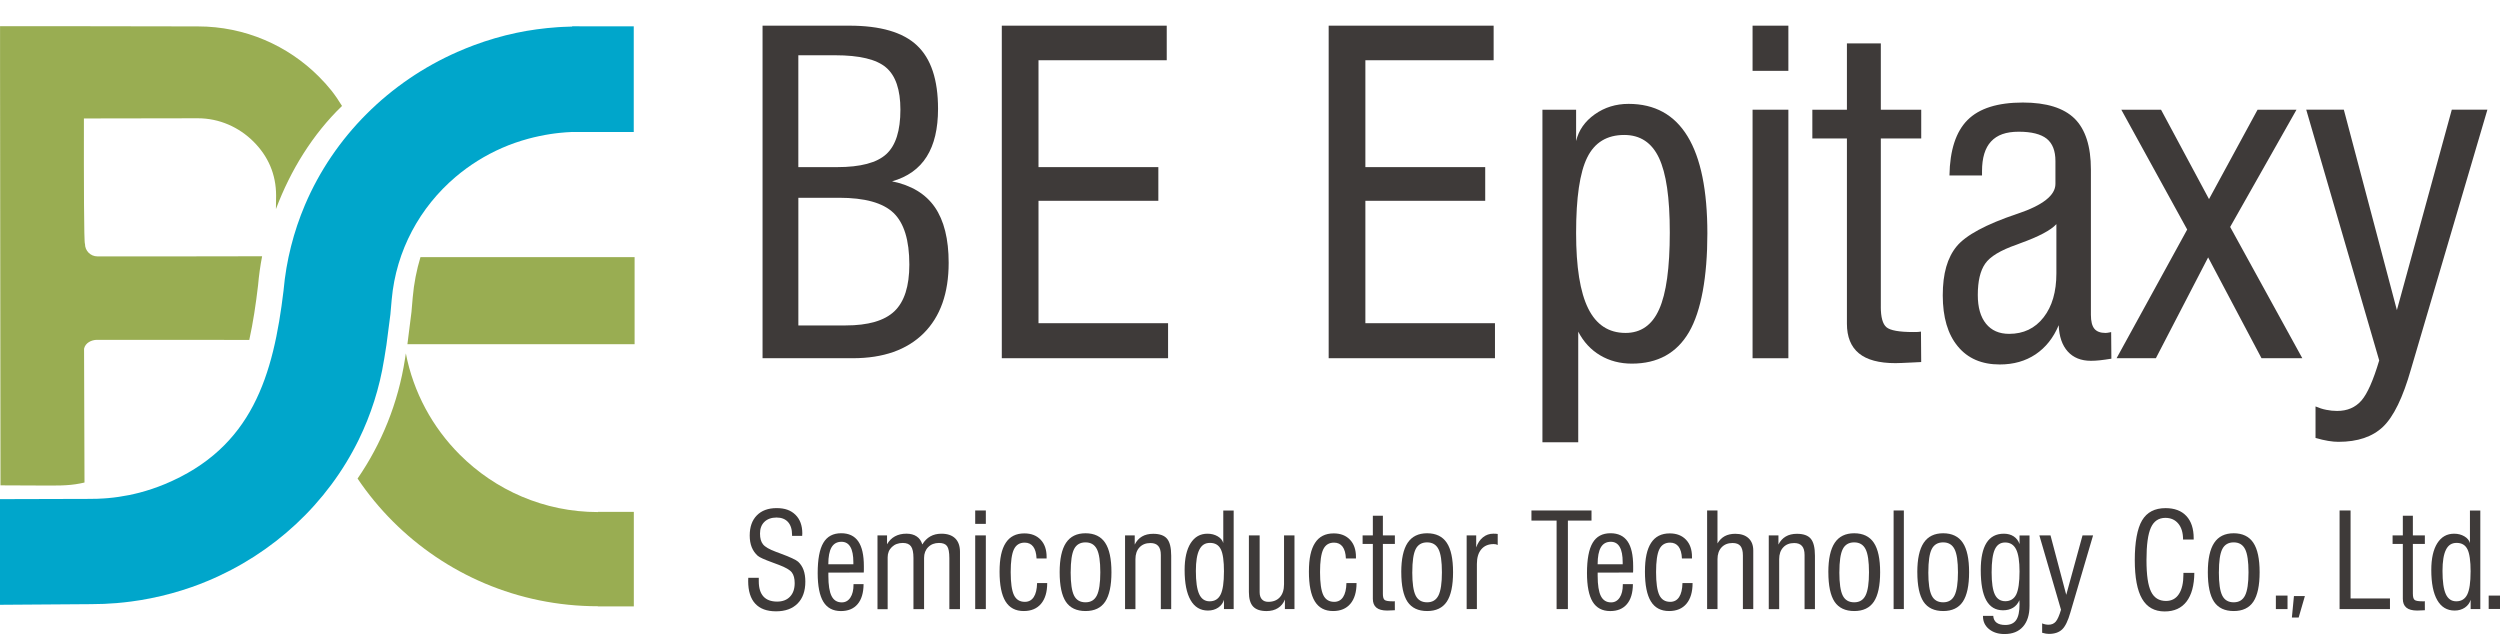 <?xml version="1.0" encoding="UTF-8"?> <svg xmlns="http://www.w3.org/2000/svg" id="_圖層_1" data-name="圖層 1" viewBox="0 0 974 247"><defs><style> .cls-1 { fill: #00a6cb; } .cls-2 { fill: #3e3a39; } .cls-3 { fill: #99ad52; } </style></defs><path class="cls-3" d="M158.12,137.67c2.93,15.23,10.42,28.88,21.01,39.46,13.82,13.82,32.85,22.36,53.82,22.37v-.07h13.99v36.83h-13.99v-.07c-31.23,0-59.46-12.62-79.86-33.02-5.11-5.11-9.72-10.7-13.78-16.72,9.34-13.59,15.81-29.39,18.48-46.61l.34-2.18Z"></path><path class="cls-3" d="M163.82,100.17h83.42v33.93h-88.51l1.58-12.56.49-5.69c.47-5.42,1.5-10.66,3.02-15.68Z"></path><path class="cls-3" d="M34.55,46.15h-1.86c-.03,23.81,0,48.87.42,48.87v.03c0,2.66,2.17,4.84,4.84,4.84h32.74c3.79,0,17.08-.02,31.43-.05-.72,3.71-1.24,7.49-1.58,11.33-.85,7.31-1.92,14.44-3.42,21.27-11.93-.02-23.21-.04-26.56-.04h-32.74c-2.24,0-4.49,1.2-5.03,3.29l-.04.35.17,51.95c-.56.12-1.12.25-1.68.36-4.86.98-9.84.81-14.88.81l-16.17-.07L.02,25.3v-15.08h16.56s17.96,0,17.96,0l42.54.07c18.4,0,35.07,7.47,47.1,19.5,3.76,3.76,6.29,6.92,9.07,11.49-11.43,11.05-20.02,24.97-25.75,40.18l.07-5.25c0-8.38-3.16-15.39-8.78-21.01-5.63-5.63-13.31-9.12-21.7-9.12l-42.54.07Z"></path><path class="cls-1" d="M225.76,10.26h21.15v41.17h-23.94v-.02c-1.66.07-3.34.19-5.04.37-.63.07-1.2.14-1.71.2-.61.08-1.18.16-1.71.24h-.01c-1.37.21-2.83.48-4.39.81h-.02c-.8.17-1.51.33-2.14.48-.76.18-1.46.36-2.11.54-3.57.97-6.98,2.16-10.2,3.57h0s-.05.02-.05.02c-3.3,1.45-6.47,3.12-9.49,5.01-3.04,1.9-5.91,4-8.59,6.27-13.87,11.78-23.19,28.62-24.9,47.78l-.49,5.53v.09s-1.59,12.28-1.59,12.28l-.02.08-.86,5.41h0v.03s-.02,0-.02,0c-.88,5.54-2.17,10.92-3.82,16.11-1.67,5.24-3.69,10.27-6.05,15.09-12.18,24.86-33.33,44.45-59.12,55.13h-.02c-1,.42-1.98.81-2.93,1.18-.84.32-1.84.69-2.98,1.09-5.14,1.8-10.47,3.27-15.97,4.37-2.51.5-5.05.93-7.6,1.26-1,.13-1.95.25-2.84.34-1.04.11-2.01.21-2.88.28-3.21.27-6.54.41-9.98.41l-32.72.23-2.74.02v-41.17h2.73s32.72-.09,32.72-.09h0s.05-.01.05-.01h0c1.61.01,3.28-.05,5.01-.17.7-.05,1.26-.09,1.62-.12,2.76-.24,5.5-.65,8.21-1.19h.02c.52-.11,1.18-.26,1.97-.44.71-.16,1.36-.32,1.95-.47h0c3.36-.88,6.66-1.99,9.86-3.31,17.16-7.11,27.74-17.77,34.51-30.65,6.85-13.03,9.88-28.46,11.85-44.86h0v-.05c.52-5.82,1.5-11.55,2.91-17.12,1.4-5.56,3.22-10.94,5.42-16.12,11.33-26.64,32.81-47.98,59.59-59.71h0s.02-.01.02-.01h.03c1.11-.49,2.14-.93,3.09-1.31,1.09-.44,2.14-.85,3.13-1.22,5.38-2,10.9-3.62,16.5-4.8,2.55-.54,5.18-1,7.9-1.37,2.68-.37,5.41-.65,8.17-.84.52-.03,1.13-.07,1.88-.11,1.24-.07,2.52-.11,3.81-.14v-.11h2.79Z"></path><g><path class="cls-2" d="M311.04,65.11h15.13c9.07,0,15.45-1.69,19.12-5.05,3.68-3.36,5.51-9.13,5.51-17.34,0-7.78-1.87-13.27-5.6-16.43-3.73-3.19-10.34-4.76-19.87-4.76h-14.3v43.59h0ZM311.04,126.79h18.4c8.82,0,15.16-1.84,19.04-5.54,3.87-3.71,5.8-9.77,5.8-18.18,0-9.5-2.07-16.2-6.17-20.13-4.13-3.94-11.2-5.89-21.19-5.89h-15.88v49.74h0ZM297.09,139.56V10h33.8c12.12,0,20.91,2.56,26.36,7.7,5.48,5.14,8.21,13.35,8.21,24.69,0,7.73-1.46,13.96-4.42,18.64-2.93,4.68-7.44,7.9-13.5,9.62,7.52,1.52,13.07,4.88,16.66,10.05,3.59,5.2,5.4,12.43,5.4,21.68,0,11.83-3.24,20.99-9.76,27.48-6.52,6.46-15.71,9.7-27.59,9.7h-35.15Z"></path><polygon class="cls-2" points="390.3 139.56 390.3 10 454.56 10 454.56 23.47 404.6 23.47 404.6 65.11 451.29 65.11 451.29 78.23 404.6 78.23 404.6 125.92 455.08 125.92 455.08 139.56 390.3 139.56"></polygon><polygon class="cls-2" points="517.65 139.56 517.65 10 581.92 10 581.92 23.47 531.95 23.47 531.95 65.11 578.64 65.11 578.64 78.23 531.95 78.23 531.95 125.92 582.44 125.92 582.44 139.56 517.65 139.56"></polygon><path class="cls-2" d="M614.05,90.78c0,13.23,1.55,23.03,4.71,29.4,3.13,6.34,7.98,9.53,14.56,9.53,5.97,0,10.37-3.07,13.09-9.22,2.76-6.14,4.14-16.11,4.14-29.89s-1.41-23.09-4.2-29.06c-2.81-5.97-7.32-8.96-13.55-8.96-6.72,0-11.54,2.93-14.42,8.78-2.9,5.86-4.33,15.65-4.33,29.41h0ZM600.93,172.3V42.74h13.12v12.21c1-4.22,3.42-7.67,7.26-10.4,3.85-2.73,8.24-4.08,13.18-4.08,10.19,0,17.86,4.22,23,12.67,5.14,8.44,7.7,21.05,7.7,37.82s-2.38,30.24-7.15,38.42c-4.77,8.19-12.2,12.29-22.28,12.29-4.62,0-8.73-1.09-12.35-3.24-3.62-2.15-6.46-5.23-8.53-9.22v43.1h-13.95Z"></path><path class="cls-2" d="M682.8,27.6V10h13.95v17.6h-13.95ZM682.8,139.56V42.74h13.95v96.83h-13.95Z"></path><path class="cls-2" d="M732.76,119.52c0,4.05.72,6.69,2.18,7.95,1.47,1.26,4.94,1.89,10.45,1.89.72,0,1.32,0,1.81-.03.46-.03.86-.08,1.21-.14l.09,11.86c-.83.06-1.95.12-3.36.17-3.42.17-5.66.26-6.66.26-6.38,0-11.14-1.26-14.24-3.82-3.13-2.56-4.68-6.43-4.68-11.57V53.94h-13.47v-11.2h13.47v-25.82h13.21v25.82h15.74v11.2h-15.74v65.58Z"></path><path class="cls-2" d="M801.16,87.33c-2.13,2.35-6.84,4.85-14.13,7.47-.63.23-1.06.4-1.35.52-6.29,2.18-10.37,4.65-12.26,7.41-1.92,2.76-2.87,6.81-2.87,12.21,0,4.82,1.06,8.53,3.19,11.17,2.13,2.64,5.14,3.96,9.02,3.96,5.6,0,10.08-2.13,13.41-6.41,3.33-4.25,5-9.96,5-17.14v-19.18h0ZM822.61,139.74c-1.75.29-3.25.49-4.51.63-1.26.14-2.41.2-3.48.2-3.82,0-6.84-1.21-9.02-3.62-2.18-2.41-3.36-5.83-3.53-10.25-2.07,4.94-5.08,8.7-8.99,11.34-3.94,2.64-8.59,3.96-13.98,3.96-7.01,0-12.47-2.35-16.34-7.06-3.91-4.71-5.86-11.34-5.86-19.87s1.81-14.7,5.42-19.1c3.62-4.36,11.43-8.56,23.43-12.61l.26-.08c9.85-3.3,14.79-7.18,14.79-11.63v-8.9c0-3.99-1.12-6.86-3.39-8.7-2.3-1.81-5.92-2.73-10.91-2.73s-8.41,1.26-10.77,3.79c-2.35,2.5-3.53,6.38-3.53,11.57v1.69h-12.69c.17-9.88,2.53-17.09,7.06-21.62,4.54-4.54,11.72-6.8,21.54-6.8,9.19,0,15.91,2.1,20.16,6.26,4.22,4.19,6.35,10.8,6.35,19.81v56.63c0,2.53.46,4.34,1.35,5.43.89,1.09,2.36,1.64,4.36,1.64.4,0,1.01-.09,1.84-.26.11,0,.23-.03.34-.09l.09,10.37Z"></path><polygon class="cls-2" points="824.62 139.56 852.13 89.43 826.46 42.74 841.94 42.74 860.63 77.57 879.55 42.74 894.72 42.74 868.87 88.42 896.98 139.56 881.08 139.56 860.29 100.28 839.93 139.56 824.62 139.56"></polygon><path class="cls-2" d="M902.13,170.61v-12.26c1.41.6,2.81,1.06,4.19,1.32,1.41.29,2.82.43,4.22.43,3.99,0,7.12-1.35,9.48-4.05,2.32-2.67,4.62-7.9,6.92-15.62l-28.43-97.69h14.65l20.67,78.08,21.39-78.08h13.87l-29.78,101.14c-3.13,11-6.75,18.43-10.86,22.37-4.11,3.93-9.91,5.89-17.4,5.89-1.15,0-2.47-.11-4.02-.37-1.52-.26-3.16-.63-4.91-1.15Z"></path><path class="cls-2" d="M291.53,225.11h4.09v1.37c0,2.61.61,4.58,1.81,5.91,1.21,1.33,2.99,1.99,5.35,1.99,2.13,0,3.8-.64,5.01-1.92,1.22-1.28,1.82-3.04,1.82-5.28,0-1.8-.37-3.19-1.11-4.16-.74-.97-2.41-1.95-5.01-2.93-.62-.24-1.48-.56-2.6-.97-3.11-1.13-4.99-1.99-5.64-2.55-1.06-.95-1.86-2.08-2.38-3.38-.52-1.31-.78-2.83-.78-4.55,0-3.35.92-5.96,2.77-7.84,1.85-1.89,4.42-2.84,7.71-2.84s5.57.87,7.35,2.61c1.77,1.75,2.66,4.16,2.66,7.24,0,.09,0,.26-.03.48-.02.22-.02.38-.02.49h-3.94v-.4c0-2.15-.53-3.82-1.58-5-1.06-1.17-2.55-1.75-4.48-1.75s-3.56.56-4.71,1.68c-1.15,1.11-1.72,2.64-1.72,4.55s.39,3.22,1.17,4.21c.78,1,2.48,1.98,5.11,2.95.32.11.78.29,1.4.52,4.01,1.48,6.4,2.59,7.19,3.32.94.89,1.65,1.96,2.1,3.22.46,1.27.69,2.78.69,4.54,0,3.64-1,6.48-3.01,8.51-2.02,2.03-4.82,3.04-8.41,3.04s-6.27-1-8.11-3c-1.83-1.99-2.74-4.93-2.74-8.8,0-.13,0-.34.02-.63.02-.29.02-.5.02-.64Z"></path><path class="cls-2" d="M322.71,219.83h9.76v-.77c0-2.64-.38-4.63-1.16-5.97-.77-1.34-1.93-2.01-3.48-2.01-1.73,0-3.01.72-3.86,2.15-.84,1.44-1.26,3.64-1.26,6.6h0ZM332.52,227.59h3.93c-.03,3.4-.81,5.99-2.33,7.78-1.52,1.8-3.69,2.7-6.5,2.7-3.09,0-5.37-1.21-6.84-3.62-1.47-2.41-2.21-6.15-2.21-11.2,0-5.35.73-9.28,2.21-11.77,1.47-2.49,3.79-3.73,6.95-3.73,2.98,0,5.19,1.06,6.65,3.17,1.46,2.11,2.18,5.33,2.18,9.65,0,.68,0,1.2,0,1.55,0,.35-.02.66-.04.94l-13.79.03v1.27c0,3.59.42,6.22,1.25,7.86.83,1.64,2.15,2.47,3.97,2.47,1.41,0,2.53-.62,3.35-1.86.83-1.24,1.23-2.93,1.23-5.06v-.19Z"></path><path class="cls-2" d="M341.87,237.3v-28.71h3.72v3.47c.77-1.36,1.8-2.4,3.07-3.09,1.28-.7,2.77-1.05,4.48-1.05,1.62,0,2.96.36,4.01,1.08,1.06.71,1.78,1.75,2.18,3.12.85-1.4,1.89-2.45,3.12-3.14,1.23-.7,2.68-1.05,4.34-1.05,2.33,0,4.11.61,5.36,1.82,1.23,1.21,1.86,2.96,1.86,5.24v22.32h-4.14v-19.83c0-2.32-.3-3.9-.9-4.72-.6-.83-1.64-1.23-3.14-1.23-1.71,0-3.11.54-4.19,1.62-1.08,1.08-1.62,2.48-1.62,4.2v19.97h-4.14v-19.97c0-2.11-.32-3.61-.96-4.5-.64-.88-1.7-1.32-3.17-1.32-1.75,0-3.18.53-4.27,1.58-1.1,1.05-1.65,2.39-1.65,4.04v20.18h-3.94Z"></path><path class="cls-2" d="M379.94,204.1v-5.22h4.14v5.22h-4.14ZM379.94,237.3v-28.71h4.14v28.71h-4.14Z"></path><path class="cls-2" d="M404.05,227.17h3.94c0,3.47-.8,6.16-2.39,8.05-1.6,1.9-3.85,2.84-6.76,2.84-3.19,0-5.56-1.25-7.1-3.76-1.54-2.51-2.31-6.37-2.31-11.58s.8-8.75,2.39-11.21c1.6-2.47,4.02-3.7,7.26-3.7,2.68,0,4.79.82,6.35,2.46,1.56,1.63,2.33,3.87,2.33,6.7v.6h-3.92c-.08-2.01-.52-3.54-1.29-4.59-.79-1.04-1.89-1.57-3.32-1.57-1.97,0-3.36.87-4.2,2.61-.84,1.74-1.26,4.69-1.26,8.87s.43,7.21,1.27,8.96c.85,1.75,2.26,2.63,4.24,2.63,1.5,0,2.66-.62,3.48-1.87.81-1.24,1.24-3.06,1.29-5.43Z"></path><path class="cls-2" d="M412.84,222.95c0-5.15.83-8.97,2.48-11.46,1.66-2.49,4.19-3.73,7.6-3.73s6,1.23,7.64,3.69c1.64,2.46,2.46,6.29,2.46,11.49s-.82,9.04-2.44,11.47c-1.63,2.44-4.18,3.65-7.66,3.65s-6.04-1.21-7.66-3.62c-1.61-2.43-2.42-6.25-2.42-11.5h0ZM417.13,222.96c0,4.29.44,7.31,1.32,9.07.88,1.75,2.37,2.63,4.46,2.63s3.54-.9,4.43-2.68c.89-1.79,1.34-4.79,1.34-9.02s-.44-7.27-1.34-9.02c-.89-1.75-2.36-2.63-4.43-2.63s-3.56.87-4.44,2.6c-.89,1.74-1.33,4.76-1.33,9.05Z"></path><path class="cls-2" d="M438.32,237.3v-28.71h3.77v3.57c.7-1.39,1.64-2.44,2.84-3.14,1.19-.7,2.65-1.05,4.36-1.05,2.53,0,4.33.64,5.4,1.93,1.07,1.28,1.61,3.48,1.61,6.61v20.8h-4.04v-21.1c0-1.57-.33-2.72-1-3.49s-1.68-1.15-3.04-1.15c-1.8,0-3.22.56-4.27,1.69-1.06,1.13-1.58,2.67-1.58,4.59v19.46h-4.05Z"></path><path class="cls-2" d="M476.86,222.73c0-4.19-.41-7.11-1.24-8.75-.82-1.64-2.22-2.47-4.2-2.47s-3.27.89-4.16,2.66c-.9,1.78-1.35,4.53-1.35,8.26,0,4.16.43,7.17,1.29,9.04.85,1.86,2.21,2.8,4.07,2.8,1.98,0,3.41-.88,4.28-2.64.87-1.76,1.3-4.73,1.3-8.9h0ZM480.63,237.3h-3.77v-3.62c-.37,1.26-1.11,2.27-2.24,3.04-1.13.76-2.46,1.15-3.99,1.15-2.96,0-5.22-1.35-6.77-4.05-1.56-2.7-2.33-6.63-2.33-11.78,0-4.47.78-7.94,2.34-10.41,1.57-2.47,3.74-3.7,6.54-3.7,1.51,0,2.84.34,4,1.02,1.15.68,1.88,1.56,2.18,2.62v-12.68h4.05v38.41Z"></path><path class="cls-2" d="M500.6,237.3v-3.74c-.56,1.45-1.46,2.55-2.7,3.34-1.24.78-2.72,1.17-4.45,1.17-2.39,0-4.14-.59-5.24-1.77-1.1-1.18-1.64-3.06-1.64-5.64v-22.08h4.19v22.17c0,1.19.3,2.11.88,2.75.59.65,1.41.97,2.48.97,1.93,0,3.44-.6,4.52-1.8,1.08-1.2,1.62-2.88,1.62-5.04v-19.05h4.07v28.71h-3.72Z"></path><path class="cls-2" d="M524.57,227.17h3.94c0,3.47-.8,6.16-2.39,8.05-1.6,1.9-3.85,2.84-6.76,2.84-3.19,0-5.56-1.25-7.1-3.76-1.54-2.51-2.31-6.37-2.31-11.58s.8-8.75,2.39-11.21c1.6-2.47,4.02-3.7,7.26-3.7,2.68,0,4.79.82,6.35,2.46,1.56,1.63,2.33,3.87,2.33,6.7v.6h-3.92c-.08-2.01-.52-3.54-1.29-4.59-.79-1.04-1.89-1.57-3.32-1.57-1.97,0-3.36.87-4.2,2.61-.84,1.74-1.26,4.69-1.26,8.87s.43,7.21,1.27,8.96c.85,1.75,2.26,2.63,4.24,2.63,1.5,0,2.66-.62,3.48-1.87.81-1.24,1.24-3.06,1.29-5.43Z"></path><path class="cls-2" d="M538.77,231.35c0,1.2.21,1.98.65,2.36.43.38,1.47.56,3.1.56.21,0,.39,0,.54,0,.14,0,.26-.02.36-.04l.02,3.51c-.25.02-.58.04-1,.05-1.01.05-1.68.08-1.97.08-1.89,0-3.3-.37-4.22-1.13-.93-.76-1.39-1.91-1.39-3.43v-21.4h-3.99v-3.32h3.99v-7.65h3.91v7.65h4.67v3.32h-4.67v19.45Z"></path><path class="cls-2" d="M545.93,222.95c0-5.15.83-8.97,2.48-11.46,1.66-2.49,4.19-3.73,7.6-3.73s6,1.23,7.64,3.69c1.65,2.46,2.46,6.29,2.46,11.49s-.82,9.04-2.44,11.47c-1.63,2.44-4.18,3.65-7.65,3.65s-6.04-1.21-7.66-3.62c-1.61-2.43-2.42-6.25-2.42-11.5h0ZM550.22,222.96c0,4.29.44,7.31,1.32,9.07.88,1.75,2.37,2.63,4.46,2.63s3.54-.9,4.43-2.68c.89-1.79,1.34-4.79,1.34-9.02s-.44-7.27-1.34-9.02c-.89-1.75-2.36-2.63-4.43-2.63s-3.56.87-4.44,2.6c-.89,1.74-1.33,4.76-1.33,9.05Z"></path><path class="cls-2" d="M571.41,237.3v-28.71h3.72v4.69c.58-1.68,1.46-3,2.63-3.94,1.17-.94,2.51-1.42,4.03-1.42.45,0,.79,0,1.03.03.25.02.48.04.69.08v4.29c-.21-.12-.45-.2-.71-.27-.26-.06-.54-.08-.87-.08-2.06,0-3.66.68-4.81,2.04-1.15,1.36-1.72,3.27-1.72,5.71v17.58h-3.99Z"></path><polygon class="cls-2" points="606.45 237.3 606.45 202.82 596.65 202.82 596.65 198.88 620.05 198.88 620.05 202.82 610.85 202.82 610.85 237.3 606.45 237.3"></polygon><path class="cls-2" d="M622.44,219.83h9.76v-.77c0-2.64-.38-4.63-1.16-5.97-.77-1.34-1.93-2.01-3.48-2.01-1.73,0-3.01.72-3.86,2.15-.84,1.44-1.26,3.64-1.26,6.6h0ZM632.25,227.59h3.93c-.03,3.4-.81,5.99-2.33,7.78-1.52,1.8-3.69,2.7-6.5,2.7-3.09,0-5.37-1.21-6.85-3.62-1.47-2.41-2.21-6.15-2.21-11.2,0-5.35.73-9.28,2.21-11.77,1.47-2.49,3.79-3.73,6.95-3.73,2.98,0,5.19,1.06,6.65,3.17,1.46,2.11,2.18,5.33,2.18,9.65,0,.68,0,1.2,0,1.55,0,.35-.02.66-.04.94l-13.79.03v1.27c0,3.59.42,6.22,1.25,7.86.83,1.64,2.15,2.47,3.97,2.47,1.41,0,2.53-.62,3.35-1.86.83-1.24,1.23-2.93,1.23-5.06v-.19Z"></path><path class="cls-2" d="M655.49,227.17h3.94c0,3.47-.8,6.16-2.39,8.05-1.6,1.9-3.85,2.84-6.76,2.84-3.19,0-5.56-1.25-7.1-3.76-1.54-2.51-2.31-6.37-2.31-11.58s.8-8.75,2.39-11.21c1.6-2.47,4.02-3.7,7.26-3.7,2.68,0,4.79.82,6.35,2.46,1.56,1.63,2.33,3.87,2.33,6.7v.6h-3.92c-.08-2.01-.52-3.54-1.29-4.59-.79-1.04-1.89-1.57-3.32-1.57-1.96,0-3.36.87-4.2,2.61-.84,1.74-1.26,4.69-1.26,8.87s.43,7.21,1.27,8.96c.85,1.75,2.26,2.63,4.24,2.63,1.5,0,2.66-.62,3.48-1.87.81-1.24,1.24-3.06,1.29-5.43Z"></path><path class="cls-2" d="M665.09,237.3v-38.41h4.04v12.83c.75-1.27,1.69-2.21,2.83-2.83,1.14-.61,2.51-.92,4.1-.92,2.21,0,3.93.57,5.16,1.71,1.23,1.14,1.85,2.74,1.85,4.8v22.82h-4.04v-20.9c0-1.69-.33-2.92-.96-3.69-.64-.77-1.66-1.15-3.07-1.15-1.78,0-3.2.56-4.27,1.69-1.06,1.13-1.59,2.67-1.59,4.59v19.46h-4.04Z"></path><path class="cls-2" d="M689.11,237.3v-28.71h3.77v3.57c.7-1.39,1.65-2.44,2.85-3.14,1.19-.7,2.65-1.05,4.36-1.05,2.53,0,4.33.64,5.4,1.93,1.07,1.28,1.61,3.48,1.61,6.61v20.8h-4.04v-21.1c0-1.57-.33-2.72-1-3.49s-1.68-1.15-3.04-1.15c-1.8,0-3.22.56-4.27,1.69-1.06,1.13-1.58,2.67-1.58,4.59v19.46h-4.05Z"></path><path class="cls-2" d="M712.32,222.95c0-5.15.83-8.97,2.48-11.46,1.66-2.49,4.19-3.73,7.6-3.73s6,1.23,7.64,3.69c1.65,2.46,2.46,6.29,2.46,11.49s-.82,9.04-2.44,11.47c-1.63,2.44-4.18,3.65-7.65,3.65s-6.04-1.21-7.66-3.62c-1.61-2.43-2.42-6.25-2.42-11.5h0ZM716.61,222.96c0,4.29.44,7.31,1.32,9.07.88,1.75,2.37,2.63,4.46,2.63s3.54-.9,4.43-2.68c.89-1.79,1.34-4.79,1.34-9.02s-.44-7.27-1.34-9.02c-.89-1.75-2.36-2.63-4.43-2.63s-3.56.87-4.44,2.6c-.89,1.74-1.33,4.76-1.33,9.05Z"></path><rect class="cls-2" x="737.75" y="198.88" width="3.99" height="38.41"></rect><path class="cls-2" d="M746.98,222.95c0-5.15.83-8.97,2.48-11.46,1.66-2.49,4.19-3.73,7.6-3.73s6,1.23,7.64,3.69c1.65,2.46,2.46,6.29,2.46,11.49s-.82,9.04-2.44,11.47c-1.63,2.44-4.18,3.65-7.65,3.65s-6.04-1.21-7.66-3.62c-1.61-2.43-2.42-6.25-2.42-11.5h0ZM751.27,222.96c0,4.29.44,7.31,1.32,9.07.88,1.75,2.37,2.63,4.46,2.63s3.54-.9,4.43-2.68c.89-1.79,1.34-4.79,1.34-9.02s-.44-7.27-1.34-9.02c-.89-1.75-2.36-2.63-4.43-2.63s-3.56.87-4.44,2.6c-.89,1.74-1.33,4.76-1.33,9.05Z"></path><path class="cls-2" d="M775.94,223c0,4.01.42,6.89,1.26,8.63.84,1.74,2.21,2.6,4.1,2.6s3.39-.89,4.24-2.65c.84-1.76,1.27-4.74,1.27-8.96,0-3.95-.44-6.82-1.34-8.6-.89-1.78-2.31-2.67-4.27-2.67-1.85,0-3.18.9-4.02,2.71-.83,1.82-1.24,4.79-1.24,8.93h0ZM772.58,239.94h3.99c.07,1.17.5,2.04,1.29,2.65.8.6,1.93.9,3.39.9,1.96,0,3.38-.64,4.25-1.92.88-1.28,1.31-3.35,1.31-6.2,0-.09,0-.29-.03-.62-.02-.33-.02-.64-.02-.9-.58,1.29-1.4,2.28-2.48,2.93-1.08.66-2.38.99-3.91.99-2.9,0-5.08-1.29-6.52-3.88-1.44-2.58-2.15-6.52-2.15-11.79,0-4.71.75-8.24,2.25-10.62,1.51-2.37,3.76-3.55,6.74-3.55,1.51,0,2.8.35,3.87,1.06,1.06.71,1.81,1.7,2.25,2.98v-3.36h3.89v27.39c0,3.52-.85,6.24-2.55,8.15-1.69,1.92-4.09,2.87-7.2,2.87-2.46,0-4.47-.65-6.04-1.93-1.56-1.29-2.34-2.94-2.34-4.96v-.17Z"></path><path class="cls-2" d="M795.62,246.5v-3.63c.42.18.83.31,1.24.39.42.08.83.13,1.25.13,1.18,0,2.11-.4,2.81-1.2.69-.79,1.37-2.34,2.05-4.63l-8.43-28.96h4.34l6.13,23.15,6.34-23.15h4.11l-8.83,29.99c-.93,3.26-2,5.47-3.22,6.63-1.22,1.16-2.94,1.75-5.16,1.75-.34,0-.73-.04-1.19-.11-.45-.08-.93-.19-1.46-.34Z"></path><path class="cls-2" d="M850.67,223.2h4.24c-.05,4.87-1.07,8.59-3.03,11.16-1.97,2.57-4.81,3.86-8.52,3.86-3.96,0-6.89-1.64-8.79-4.9-1.91-3.26-2.86-8.31-2.86-15.12s.94-12.27,2.84-15.45c1.88-3.18,4.93-4.78,9.14-4.78,3.51,0,6.21,1.02,8.11,3.06,1.91,2.04,2.86,4.94,2.86,8.69v.48h-4.14c0-2.63-.61-4.69-1.85-6.19-1.24-1.5-2.91-2.25-5.04-2.25-2.61,0-4.5,1.27-5.64,3.8-1.15,2.54-1.72,6.74-1.72,12.64s.59,9.85,1.77,12.28c1.18,2.44,3.12,3.65,5.84,3.65,2.18,0,3.86-.89,5.02-2.68,1.18-1.79,1.76-4.34,1.76-7.66v-.6Z"></path><path class="cls-2" d="M860.17,222.95c0-5.15.83-8.97,2.48-11.46,1.66-2.49,4.19-3.73,7.6-3.73s6,1.23,7.64,3.69c1.64,2.46,2.46,6.29,2.46,11.49s-.82,9.04-2.44,11.47c-1.63,2.44-4.18,3.65-7.66,3.65s-6.04-1.21-7.66-3.62c-1.61-2.43-2.42-6.25-2.42-11.5h0ZM864.47,222.96c0,4.29.44,7.31,1.32,9.07.88,1.75,2.37,2.63,4.46,2.63s3.54-.9,4.43-2.68c.89-1.79,1.34-4.79,1.34-9.02s-.44-7.27-1.34-9.02c-.89-1.75-2.36-2.63-4.43-2.63s-3.56.87-4.44,2.6c-.89,1.74-1.33,4.76-1.33,9.05Z"></path><rect class="cls-2" x="886.68" y="232.04" width="4.54" height="5.26"></rect><polygon class="cls-2" points="911.5 237.3 911.5 198.88 915.78 198.88 915.78 233.16 931.13 233.16 931.13 237.3 911.5 237.3"></polygon><path class="cls-2" d="M940.06,231.35c0,1.2.21,1.98.65,2.36.43.38,1.46.56,3.1.56.21,0,.39,0,.54,0,.14,0,.26-.02.36-.04l.02,3.51c-.25.02-.58.04-1,.05-1.01.05-1.68.08-1.97.08-1.89,0-3.31-.37-4.23-1.13-.93-.76-1.39-1.91-1.39-3.43v-21.4h-3.99v-3.32h3.99v-7.65h3.91v7.65h4.67v3.32h-4.67v19.45Z"></path><path class="cls-2" d="M962.55,222.73c0-4.19-.41-7.11-1.24-8.75-.82-1.64-2.22-2.47-4.2-2.47s-3.27.89-4.16,2.66c-.9,1.78-1.35,4.53-1.35,8.26,0,4.16.43,7.17,1.29,9.04.85,1.86,2.21,2.8,4.07,2.8,1.98,0,3.41-.88,4.28-2.64.87-1.76,1.3-4.73,1.3-8.9h0ZM966.33,237.3h-3.77v-3.62c-.37,1.26-1.12,2.27-2.24,3.04-1.13.76-2.46,1.15-3.99,1.15-2.96,0-5.22-1.35-6.77-4.05-1.56-2.7-2.33-6.63-2.33-11.78,0-4.47.78-7.94,2.34-10.41,1.57-2.47,3.74-3.7,6.54-3.7,1.51,0,2.85.34,4,1.02,1.15.68,1.88,1.56,2.18,2.62v-12.68h4.04v38.41Z"></path><path class="cls-2" d="M897.98,232.24l-2.42,8.34h-2.64l.8-8.34h4.27Z"></path><rect class="cls-2" x="969.59" y="232.04" width="4.49" height="5.21"></rect></g></svg> 